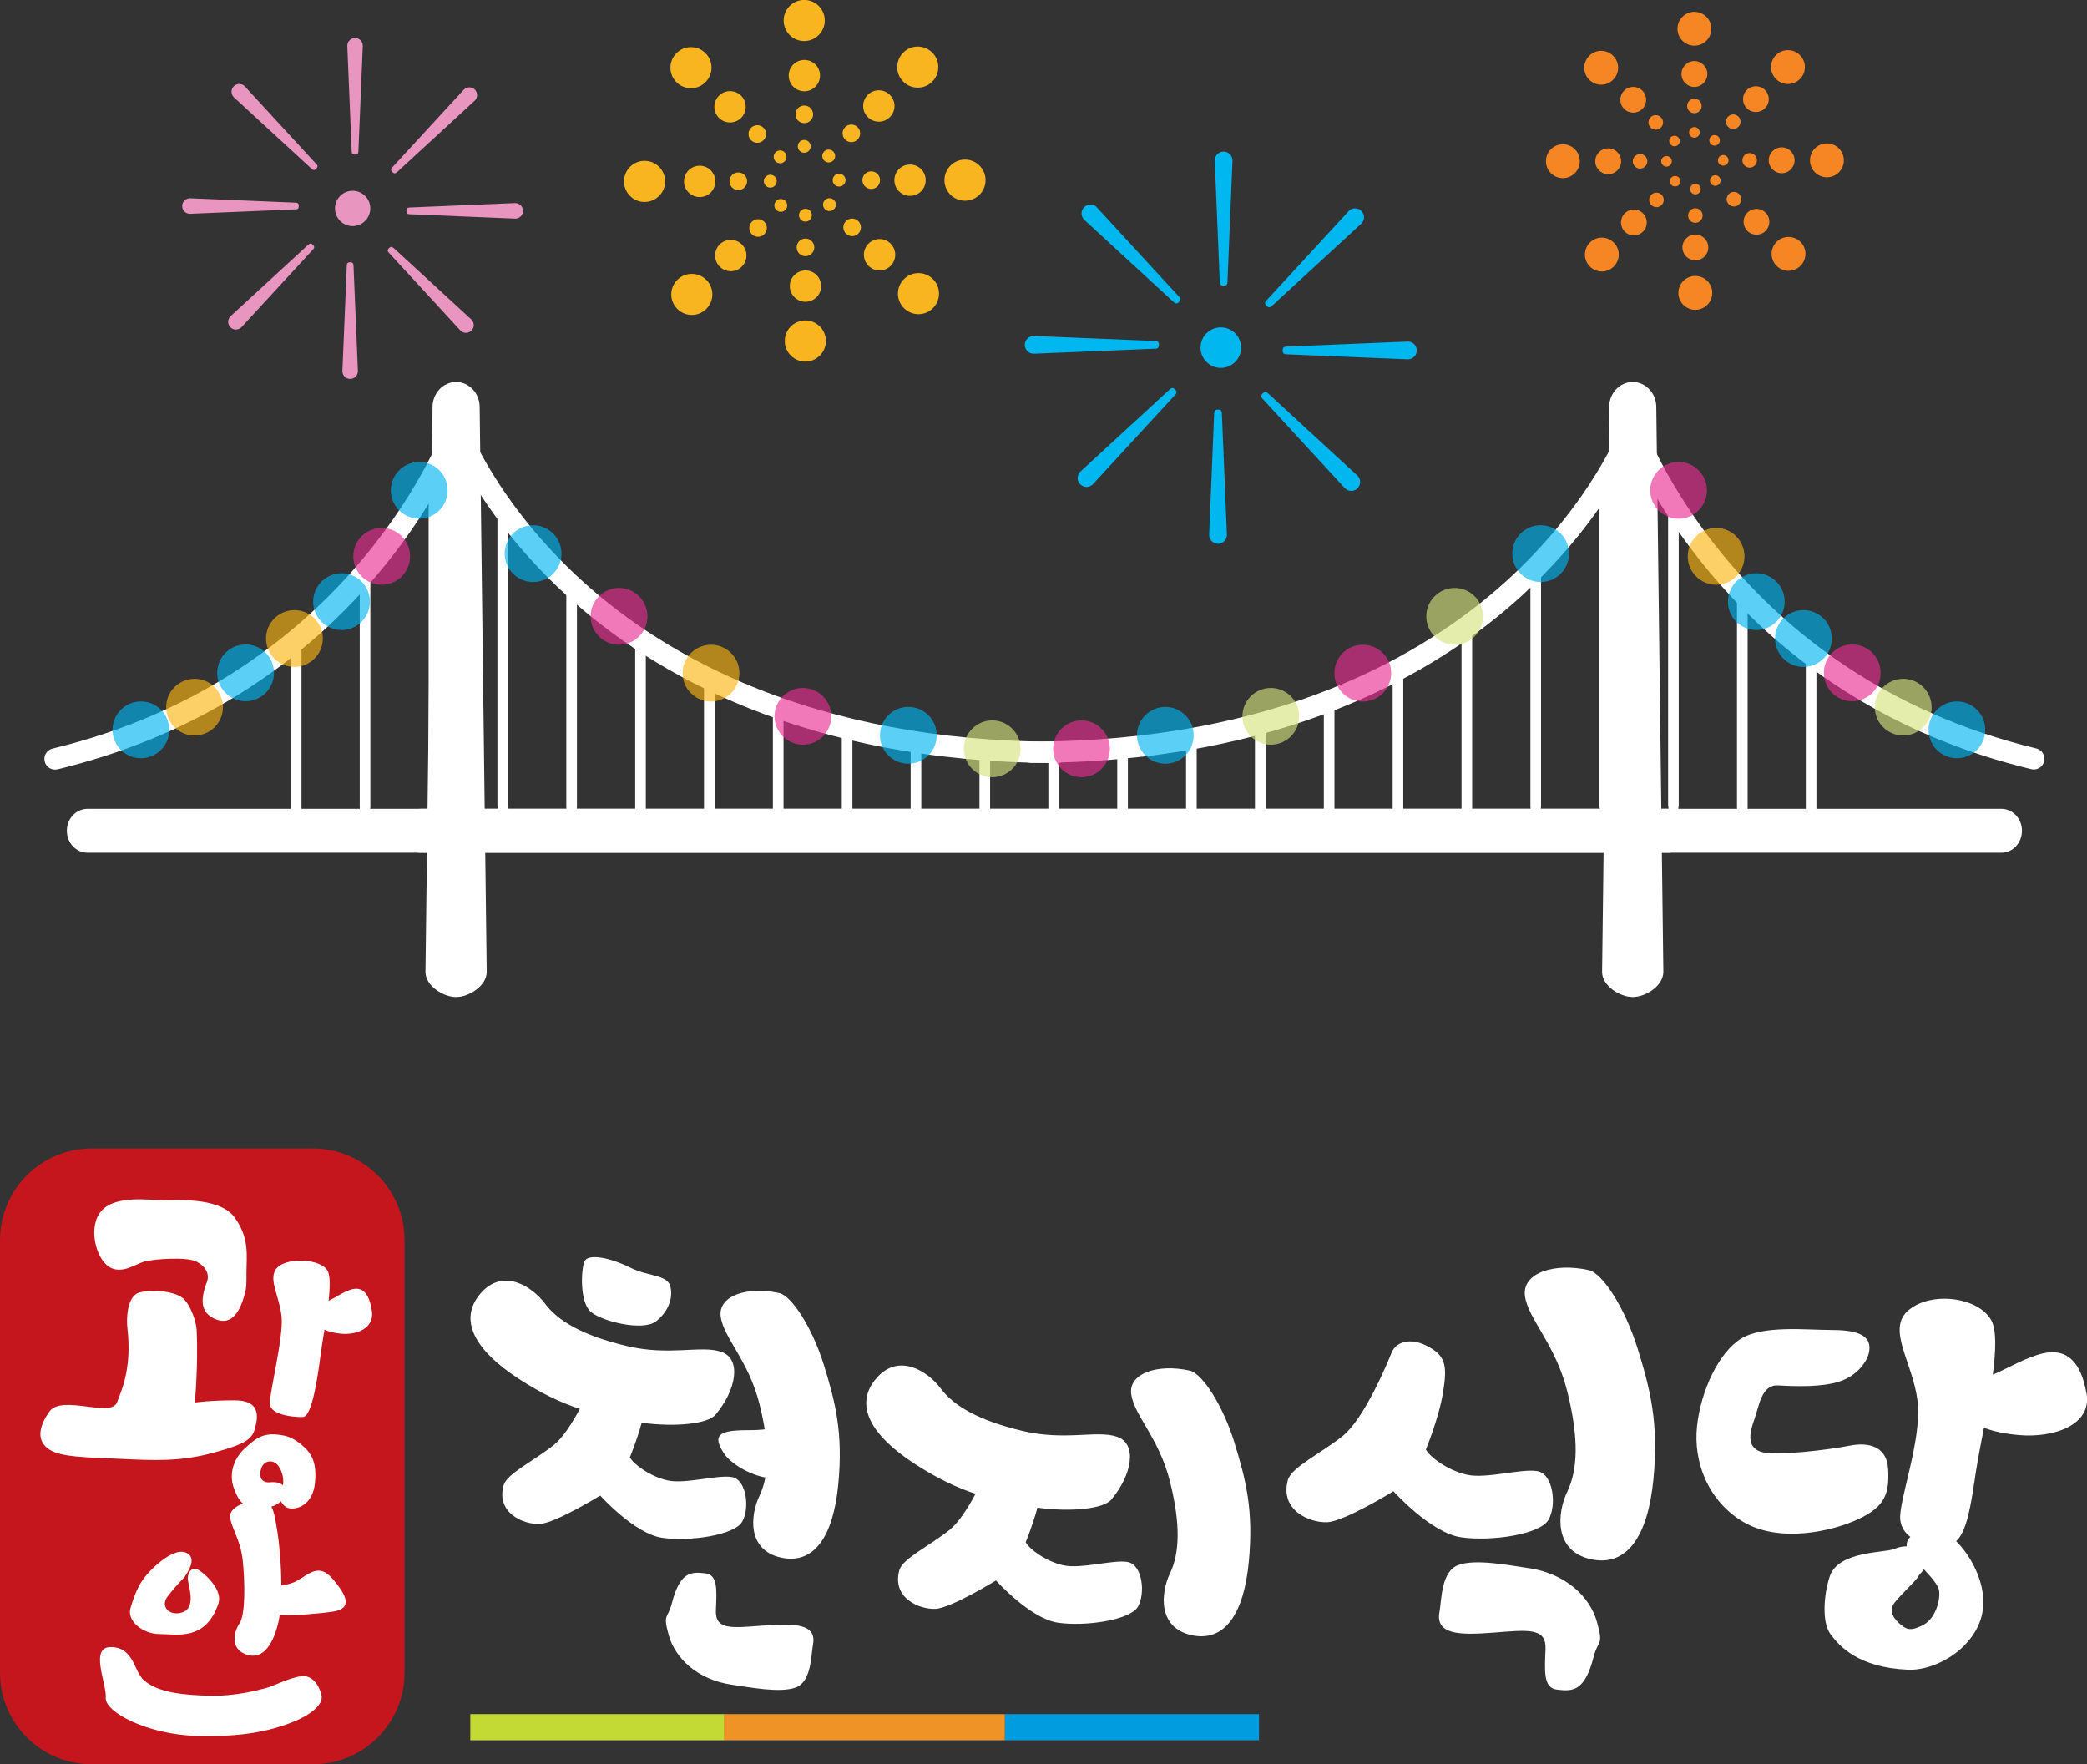 <?xml version="1.0" encoding="UTF-8"?><svg id="a" xmlns="http://www.w3.org/2000/svg" viewBox="0 0 298.43 252.26"><rect x="0" y="0" width="298.43" height="252.26" fill="#333333" stroke="none"/><defs><style>.b{fill:#fff;}.c{fill:#f8b520;}.d{fill:#ef9326;}.e{fill:#e895c0;}.f{fill:#00b3f0;}.f,.g,.h,.i{opacity:.64;}.j{fill:#c3d934;}.k{fill:#009ce0;}.l{fill:#f68624;}.m{fill:#c4161c;}.g{fill:#fbb512;}.h{fill:#d6e37d;}.n{fill:none;}.i{fill:#eb2e92;}.o{fill:#00b7f0;}</style></defs><path class="b" d="m241.48,118.79c0,1.73-1.32,3.14-2.95,3.14H12.51c-1.63,0-2.95-1.41-2.95-3.14h0c0-1.74,1.32-3.14,2.95-3.14h226.02c1.63,0,2.95,1.41,2.95,3.14h0Z"/><path class="b" d="m69.6,138.98c0,1.98-2.52,3.59-4.38,3.59h0c-1.86,0-4.38-1.61-4.38-3.59l1.01-80.77c0-1.98,1.51-3.59,3.37-3.59h0c1.86,0,3.37,1.61,3.37,3.59l1.01,80.77Z"/><path class="b" d="m65.21,59.38c-.65,0-1.22.42-1.43,1.03-.12.36-12.95,36.19-56.27,46.63-.82.2-1.32,1.02-1.12,1.84.2.82,1.02,1.32,1.84,1.12,37.11-8.94,52.64-35.89,57.02-45.29,2.18,4.37,7.01,12.48,16.02,20.66,11.93,10.83,33.76,23.73,69.97,23.73.84,0,1.52-.68,1.52-1.52s-.68-1.52-1.52-1.52c-35.14,0-56.26-12.41-67.79-22.82-12.49-11.28-16.76-22.73-16.8-22.84-.22-.61-.8-1.01-1.45-1Z"/><path class="b" d="m57.21,118.79c0,1.73,1.32,3.14,2.95,3.14h226.02c1.63,0,2.95-1.41,2.95-3.14h0c0-1.74-1.32-3.14-2.95-3.14H60.16c-1.63,0-2.95,1.41-2.95,3.14h0Z"/><path class="b" d="m229.09,138.98c0,1.98,2.52,3.59,4.38,3.59h0c1.86,0,4.38-1.61,4.38-3.59l-1.01-80.77c0-1.98-1.51-3.59-3.37-3.59h0c-1.86,0-3.37,1.61-3.37,3.59l-1.01,80.77Z"/><path class="b" d="m232.04,60.38c-.04.11-4.3,11.56-16.8,22.84-11.53,10.41-32.65,22.82-67.79,22.82-.84,0-1.52.68-1.52,1.52s.68,1.52,1.52,1.52h0c36.21,0,58.04-12.9,69.97-23.73,9.01-8.18,13.85-16.29,16.02-20.66,4.38,9.4,19.91,36.35,57.02,45.29.82.2,1.64-.31,1.84-1.12.2-.82-.31-1.64-1.12-1.84-43.31-10.44-56.14-46.27-56.27-46.63-.21-.61-.78-1.02-1.43-1.03s-1.22.4-1.45,1Z"/><path class="o" d="m167.27,55.67l-12.8,11.78c-.5.5-.5,1.31,0,1.8.5.5,1.3.5,1.8,0l11.78-12.8c.25-.25.26-.49-.03-.77-.28-.27-.51-.25-.75,0Zm-1.55-6.37c0-.39-.18-.54-.53-.54l-17.38-.72c-.7,0-1.27.57-1.27,1.27s.57,1.27,1.27,1.27l17.38-.72c.35,0,.53-.16.53-.56Zm9.26-8.44c.39,0,.54-.18.54-.53l.72-17.38c0-.7-.57-1.27-1.27-1.27s-1.27.57-1.27,1.27l.72,17.38c0,.36.16.53.56.53Zm6.89,2.89l12.8-11.78c.5-.5.5-1.3,0-1.8-.5-.5-1.3-.5-1.8,0l-11.78,12.8c-.25.25-.26.49.03.77.28.27.51.25.75,0Zm-7.3,3.06c-1.6,0-2.9,1.3-2.9,2.9s1.3,2.9,2.9,2.9,2.9-1.3,2.9-2.9-1.3-2.9-2.9-2.9Zm6.74,9.43c-.25-.25-.49-.26-.77.03-.27.28-.25.51,0,.75l11.78,12.8c.5.5,1.3.5,1.8,0,.5-.5.5-1.31,0-1.8l-12.8-11.78Zm20.01-7.4l-17.38.72c-.36,0-.53.16-.53.56,0,.39.18.54.53.54l17.38.72c.7,0,1.27-.57,1.27-1.27s-.57-1.27-1.27-1.27Zm-27.16,9.73c-.39,0-.54.18-.54.53l-.72,17.38c0,.7.57,1.27,1.27,1.27s1.27-.57,1.27-1.27l-.72-17.38c0-.36-.16-.53-.56-.53Zm-17.33-28.95c-.5-.5-1.3-.5-1.8,0-.5.5-.5,1.3,0,1.8l12.8,11.78c.25.25.49.26.77-.02.28-.28.25-.51,0-.75l-11.78-12.8Z"/><path class="e" d="m44.08,34.99l-11.13,10.24c-.43.43-.43,1.13,0,1.57.43.43,1.13.43,1.57,0l10.24-11.13c.22-.22.23-.43-.02-.67-.24-.24-.44-.22-.65,0Zm-1.35-5.54c0-.34-.16-.47-.46-.47l-15.11-.63c-.61,0-1.11.5-1.11,1.11s.5,1.11,1.11,1.11l15.11-.63c.31,0,.46-.14.46-.49Zm8.05-7.34c.34,0,.47-.16.47-.46l.63-15.11c0-.61-.5-1.11-1.11-1.11s-1.11.5-1.11,1.11l.63,15.11c0,.31.14.46.49.46Zm5.99,2.51l11.13-10.24c.43-.43.43-1.13,0-1.57-.43-.43-1.13-.43-1.57,0l-10.24,11.13c-.22.22-.23.43.02.67.24.24.44.22.65,0Zm-6.35,2.66c-1.39,0-2.52,1.13-2.52,2.52s1.13,2.53,2.52,2.53,2.53-1.13,2.53-2.53-1.13-2.52-2.53-2.52Zm5.86,8.19c-.22-.22-.43-.23-.67.02-.24.24-.22.44,0,.65l10.24,11.13c.43.43,1.13.43,1.57,0,.43-.43.43-1.13,0-1.57l-11.13-10.24Zm17.4-6.43l-15.11.63c-.31,0-.46.14-.46.49,0,.34.16.47.46.47l15.11.63c.61,0,1.11-.5,1.11-1.11s-.5-1.11-1.11-1.11Zm-23.62,8.46c-.34,0-.47.16-.47.46l-.63,15.11c0,.61.5,1.11,1.11,1.11s1.11-.5,1.11-1.11l-.63-15.11c0-.31-.14-.46-.49-.46Zm-15.06-25.17c-.43-.43-1.13-.43-1.57,0-.43.43-.43,1.13,0,1.57l11.13,10.24c.22.22.43.23.67-.02.24-.24.22-.44,0-.66l-10.24-11.13Z"/><path class="c" d="m117.26,10.81c0-1.24-1-2.24-2.24-2.24s-2.24,1-2.24,2.24,1,2.24,2.24,2.24,2.24-1,2.24-2.24Zm-2.08,32.34c1.24,0,2.24-1,2.24-2.24s-1-2.24-2.24-2.24-2.24,1-2.24,2.24,1,2.24,2.24,2.24Zm0-6.52c.7,0,1.26-.57,1.26-1.26s-.56-1.26-1.26-1.26-1.26.56-1.26,1.26.56,1.26,1.26,1.26Zm-15.13-12.93c-1.24,0-2.24,1-2.24,2.24s1,2.24,2.24,2.24,2.24-1,2.24-2.24c0-1.24-1-2.24-2.24-2.24Zm14.96-8.61c-.7,0-1.26.56-1.26,1.26s.56,1.26,1.26,1.26,1.26-.56,1.26-1.26-.57-1.26-1.26-1.26Zm-9.03,1.77c.87-.88.87-2.3,0-3.17-.88-.88-2.3-.88-3.17,0-.88.87-.88,2.29,0,3.17.87.87,2.29.87,3.17,0Zm6.22,6.22c.36-.36.36-.94,0-1.3-.36-.36-.94-.36-1.3,0-.36.36-.36.94,0,1.3.36.36.94.36,1.3,0Zm-20.03-.08c-1.62,0-2.94,1.31-2.94,2.94s1.32,2.94,2.94,2.94,2.94-1.31,2.94-2.94c0-1.62-1.31-2.94-2.94-2.94Zm23.75-2.07c0-.51-.41-.92-.92-.92s-.92.41-.92.92.41.92.92.92.92-.41.92-.92Zm11.97,4.84c0,1.24,1,2.24,2.24,2.24s2.24-1,2.24-2.24-1-2.24-2.24-2.24-2.24,1-2.24,2.24Zm5.42-14.1c1.15-1.15,1.15-3.01,0-4.15-1.15-1.15-3.01-1.15-4.15,0-1.15,1.15-1.15,3.01,0,4.15,1.15,1.15,3.01,1.15,4.15,0Zm-6.06,5.07c.88-.88.88-2.29,0-3.17-.88-.88-2.29-.88-3.17,0-.87.88-.87,2.3,0,3.17.88.88,2.3.88,3.17,0Zm-12.08,14.95c.51,0,.92-.41.92-.92s-.41-.92-.92-.92-.92.41-.92.92.41.92.92.92Zm-.17-25.82c1.62,0,2.94-1.32,2.94-2.94s-1.31-2.94-2.94-2.94-2.94,1.32-2.94,2.94,1.31,2.94,2.94,2.94Zm2.85,17.09c.36.36.94.36,1.3,0,.36-.36.36-.94,0-1.3-.36-.36-.94-.36-1.3,0-.36.36-.36.94,0,1.3Zm4.78-3c.49-.49.49-1.29,0-1.78-.49-.49-1.29-.49-1.78,0-.49.49-.49,1.29,0,1.78.49.49,1.29.49,1.78,0Zm-1.67,11.66c-.49.49-.49,1.29,0,1.78.49.49,1.29.49,1.78,0,.49-.49.49-1.29,0-1.78-.49-.49-1.29-.49-1.78,0Zm-.05-5.86c0-.51-.41-.92-.92-.92s-.92.41-.92.92.41.92.92.92.92-.41.92-.92Zm-2.95,2.85c-.36.36-.36.94,0,1.3.36.36.94.36,1.3,0,.36-.36.36-.94,0-1.3-.36-.36-.94-.36-1.3,0Zm20.03-5.79c-1.62,0-2.94,1.31-2.94,2.94s1.31,2.94,2.94,2.94,2.94-1.32,2.94-2.94-1.32-2.94-2.94-2.94Zm-13.41,4.2c.7,0,1.26-.56,1.26-1.26s-.56-1.26-1.26-1.26-1.26.56-1.26,1.26.56,1.26,1.26,1.26Zm-9.42,18.8c-1.62,0-2.94,1.31-2.94,2.94,0,1.62,1.32,2.94,2.94,2.94s2.94-1.32,2.94-2.94-1.32-2.94-2.94-2.94Zm9.03-10.98c-.88.88-.88,2.29,0,3.17.87.88,2.29.88,3.17,0,.87-.88.87-2.29,0-3.17s-2.3-.88-3.17,0Zm5.07,5.07c-1.15,1.15-1.15,3.01,0,4.15,1.15,1.15,3.01,1.15,4.15,0,1.15-1.15,1.15-3.01,0-4.15-1.15-1.15-3.01-1.15-4.15,0Zm-23.69-15.25c-.7,0-1.26.56-1.26,1.26s.57,1.26,1.26,1.26,1.26-.56,1.26-1.26-.56-1.26-1.26-1.26Zm-2.66,10.29c-.87.88-.87,2.29,0,3.17.88.88,2.3.88,3.17,0,.88-.88.88-2.29,0-3.17-.88-.87-2.29-.87-3.17,0Zm-6.06,5.07c-1.15,1.15-1.15,3.01,0,4.15,1.15,1.15,3.01,1.15,4.15,0,1.15-1.15,1.15-3.01,0-4.15-1.15-1.15-3.01-1.15-4.15,0Zm15.45-11.3c-.36-.36-.94-.36-1.3,0-.36.36-.36.94,0,1.3.36.36.94.36,1.3,0,.36-.36.36-.94,0-1.3Zm-1.23-2.81c0-.51-.41-.92-.92-.92s-.92.41-.92.92.41.92.92.92c.51,0,.92-.41.92-.92Zm-1.89-5.86c.49-.49.49-1.29,0-1.78-.49-.49-1.29-.49-1.78,0-.49.49-.49,1.29,0,1.78.49.49,1.29.49,1.78,0Zm-1.67,11.66c-.49.49-.49,1.29,0,1.78.49.49,1.29.49,1.78,0,.49-.49.49-1.29,0-1.78-.49-.49-1.29-.49-1.78,0Zm-6.63-19.96c1.15-1.15,1.15-3.01,0-4.15-1.15-1.15-3.01-1.15-4.15,0-1.15,1.15-1.15,3.01,0,4.15,1.15,1.15,3.01,1.15,4.15,0Z"/><path class="l" d="m244.14,10.58c0-1.02-.83-1.85-1.85-1.85s-1.85.83-1.85,1.85.83,1.85,1.85,1.85,1.85-.83,1.85-1.85Zm-1.71,26.65c1.02,0,1.85-.83,1.85-1.85s-.83-1.85-1.85-1.85-1.85.83-1.85,1.85.83,1.85,1.85,1.85Zm0-5.37c.57,0,1.04-.47,1.04-1.04s-.47-1.04-1.04-1.04-1.04.47-1.04,1.04.47,1.04,1.04,1.04Zm-12.47-10.65c-1.02,0-1.85.83-1.85,1.85s.83,1.85,1.85,1.85,1.85-.83,1.85-1.85-.83-1.85-1.85-1.85Zm12.33-7.1c-.57,0-1.04.47-1.04,1.04s.46,1.04,1.04,1.04,1.04-.47,1.04-1.04-.46-1.04-1.04-1.04Zm-7.44,1.46c.72-.72.72-1.89,0-2.61-.72-.72-1.89-.72-2.61,0-.72.72-.72,1.89,0,2.61.72.72,1.89.72,2.61,0Zm5.13,5.13c.29-.29.29-.77,0-1.07-.29-.29-.77-.29-1.07,0-.29.3-.29.77,0,1.07.29.3.77.3,1.07,0Zm-16.5-.07c-1.34,0-2.42,1.08-2.42,2.42s1.08,2.42,2.42,2.42,2.42-1.08,2.42-2.42-1.08-2.42-2.42-2.42Zm19.57-1.7c0-.42-.34-.76-.76-.76s-.76.34-.76.76.34.76.76.76.76-.34.76-.76Zm9.87,3.99c0,1.02.83,1.85,1.85,1.85s1.85-.83,1.85-1.85-.83-1.85-1.85-1.85-1.85.83-1.85,1.85Zm4.46-11.62c.95-.94.95-2.48,0-3.42-.95-.95-2.48-.95-3.42,0-.95.95-.95,2.48,0,3.42.94.95,2.48.95,3.42,0Zm-4.99,4.18c.72-.72.72-1.89,0-2.61-.72-.72-1.89-.72-2.61,0-.72.72-.72,1.89,0,2.61.72.72,1.89.72,2.61,0Zm-9.96,12.32c.42,0,.76-.34.76-.76s-.34-.76-.76-.76-.75.34-.75.76.34.76.75.76Zm-.14-21.27c1.34,0,2.42-1.08,2.42-2.42s-1.08-2.42-2.42-2.42-2.42,1.08-2.42,2.42,1.08,2.42,2.42,2.42Zm2.35,14.08c.3.29.77.29,1.07,0,.29-.3.29-.77,0-1.07-.29-.3-.77-.3-1.07,0-.29.3-.29.77,0,1.07Zm3.94-2.47c.41-.41.41-1.06,0-1.47-.41-.41-1.06-.41-1.47,0-.41.41-.41,1.06,0,1.47.41.41,1.06.41,1.47,0Zm-1.37,9.61c-.41.41-.41,1.06,0,1.47.41.41,1.06.41,1.47,0,.41-.41.41-1.06,0-1.47-.41-.41-1.07-.41-1.47,0Zm-.04-4.82c0-.42-.34-.76-.76-.76s-.76.34-.76.76.34.76.76.76.76-.34.76-.76Zm-2.43,2.35c-.3.3-.3.77,0,1.07.29.3.77.3,1.07,0,.29-.29.29-.77,0-1.07s-.77-.3-1.07,0Zm16.5-4.77c-1.34,0-2.42,1.08-2.42,2.42s1.08,2.42,2.42,2.42,2.42-1.08,2.42-2.42-1.08-2.42-2.42-2.42Zm-11.05,3.46c.57,0,1.04-.46,1.04-1.04s-.46-1.04-1.04-1.04-1.04.47-1.04,1.04.47,1.04,1.04,1.04Zm-7.77,15.49c-1.34,0-2.42,1.08-2.42,2.42s1.08,2.42,2.42,2.42,2.42-1.08,2.42-2.42-1.08-2.42-2.42-2.42Zm7.44-9.05c-.72.72-.72,1.89,0,2.61.72.72,1.89.72,2.61,0,.72-.72.72-1.89,0-2.61-.72-.72-1.89-.72-2.61,0Zm4.18,4.18c-.95.95-.95,2.48,0,3.42.94.95,2.48.95,3.42,0,.95-.95.95-2.48,0-3.42s-2.48-.95-3.42,0Zm-19.52-12.56c-.57,0-1.04.47-1.04,1.04s.46,1.04,1.04,1.04,1.04-.47,1.04-1.04-.46-1.04-1.04-1.04Zm-2.19,8.48c-.72.72-.72,1.89,0,2.61.72.72,1.89.72,2.61,0,.72-.72.72-1.89,0-2.61-.72-.72-1.89-.72-2.61,0Zm-4.99,4.18c-.94.94-.94,2.48,0,3.42.95.95,2.48.95,3.42,0,.95-.94.95-2.48,0-3.42-.95-.95-2.48-.95-3.42,0Zm12.73-9.31c-.29-.29-.77-.29-1.07,0-.3.3-.3.77,0,1.07.29.29.77.29,1.07,0,.29-.3.29-.77,0-1.07Zm-1.01-2.31c0-.42-.34-.76-.76-.76s-.76.34-.76.76.34.76.76.76c.42,0,.76-.34.76-.76Zm-1.56-4.83c.41-.41.41-1.06,0-1.47-.41-.41-1.06-.41-1.47,0-.41.41-.41,1.06,0,1.47.41.41,1.06.41,1.47,0Zm-1.37,9.61c-.41.41-.41,1.06,0,1.47.41.41,1.06.41,1.47,0,.41-.41.41-1.06,0-1.47-.41-.41-1.06-.41-1.47,0Zm-5.46-16.45c.95-.95.95-2.48,0-3.42-.95-.95-2.48-.95-3.42,0-.95.94-.95,2.48,0,3.42.95.95,2.48.95,3.42,0Z"/><path class="b" d="m43.11,115.69c0,.54-.34.97-.76.97h0c-.42,0-.76-.43-.76-.97v-23.27c0-.54.34-.97.76-.97h0c.42,0,.76.43.76.97v23.27Z"/><path class="b" d="m52.96,115.32c0,.74-.34,1.34-.76,1.34h0c-.42,0-.76-.6-.76-1.34v-32.09c0-.74.34-1.34.76-1.34h0c.42,0,.76.6.76,1.34v32.09Z"/><path class="b" d="m62.81,114.8c0,1.02-.34,1.85-.76,1.85h0c-.42,0-.76-.83-.76-1.85v-44.49c0-1.02.34-1.85.76-1.85h0c.42,0,.76.83.76,1.85v44.49Z"/><path class="b" d="m72.65,114.96c0,.94-.34,1.69-.76,1.69h0c-.42,0-.76-.76-.76-1.69v-40.67c0-.94.34-1.69.76-1.69h0c.42,0,.76.76.76,1.69v40.67Z"/><path class="b" d="m82.5,115.35c0,.72-.34,1.31-.76,1.31h0c-.42,0-.76-.58-.76-1.31v-31.38c0-.72.34-1.31.76-1.31h0c.42,0,.76.58.76,1.31v31.38Z"/><path class="b" d="m92.35,115.65c0,.56-.34,1.01-.76,1.01h0c-.42,0-.76-.45-.76-1.01v-24.2c0-.56.34-1.01.76-1.01h0c.42,0,.76.45.76,1.01v24.2Z"/><path class="b" d="m102.19,115.88c0,.43-.34.78-.76.78h0c-.42,0-.76-.35-.76-.78v-18.74c0-.43.34-.78.76-.78h0c.42,0,.76.35.76.78v18.74Z"/><path class="b" d="m112.04,116.04c0,.34-.34.62-.76.62h0c-.42,0-.76-.28-.76-.62v-14.92c0-.34.34-.62.76-.62h0c.42,0,.76.28.76.62v14.92Z"/><path class="b" d="m121.89,116.14c0,.28-.34.51-.76.51h0c-.42,0-.76-.23-.76-.51v-12.29c0-.28.34-.51.76-.51h0c.42,0,.76.23.76.51v12.29Z"/><path class="b" d="m131.74,116.23c0,.23-.34.42-.76.42h0c-.42,0-.76-.19-.76-.42v-10.15c0-.23.34-.42.76-.42h0c.42,0,.76.19.76.42v10.15Z"/><path class="b" d="m141.58,116.27c0,.21-.34.38-.76.38h0c-.42,0-.76-.17-.76-.38v-9.19c0-.21.34-.38.76-.38h0c.42,0,.76.17.76.38v9.19Z"/><path class="b" d="m151.43,116.27c0,.21-.34.38-.76.38h0c-.42,0-.76-.17-.76-.38v-9.19c0-.21.34-.38.76-.38h0c.42,0,.76.17.76.38v9.19Z"/><path class="b" d="m161.28,116.27c0,.21-.34.38-.76.38h0c-.42,0-.76-.17-.76-.38v-9.19c0-.21.34-.38.76-.38h0c.42,0,.76.17.76.38v9.19Z"/><path class="b" d="m171.12,116.2c0,.25-.34.45-.76.45h0c-.42,0-.76-.2-.76-.45v-10.87c0-.25.34-.45.76-.45h0c.42,0,.76.2.76.45v10.87Z"/><path class="b" d="m180.97,116.12c0,.29-.34.53-.76.53h0c-.42,0-.76-.24-.76-.53v-12.77c0-.29.34-.53.76-.53h0c.42,0,.76.24.76.53v12.77Z"/><path class="b" d="m190.82,116c0,.37-.34.66-.76.66h0c-.42,0-.76-.3-.76-.66v-15.87c0-.37.34-.66.76-.66h0c.42,0,.76.3.76.66v15.87Z"/><path class="b" d="m200.66,115.84c0,.45-.34.82-.76.82h0c-.42,0-.76-.37-.76-.82v-19.69c0-.45.34-.82.76-.82h0c.42,0,.76.37.76.82v19.69Z"/><path class="b" d="m210.51,115.61c0,.58-.34,1.05-.76,1.05h0c-.42,0-.76-.47-.76-1.05v-25.17c0-.58.34-1.05.76-1.05h0c.42,0,.76.47.76,1.05v25.17Z"/><path class="b" d="m220.36,115.25c0,.78-.34,1.41-.76,1.41h0c-.42,0-.76-.63-.76-1.41v-33.76c0-.78.34-1.41.76-1.41h0c.42,0,.76.63.76,1.41v33.76Z"/><path class="b" d="m230.2,114.81c0,1.02-.34,1.84-.76,1.84h0c-.42,0-.76-.83-.76-1.84v-44.25c0-1.02.34-1.84.76-1.84h0c.42,0,.76.83.76,1.84v44.25Z"/><path class="b" d="m240.05,114.94c0,.95-.34,1.71-.76,1.71h0c-.42,0-.76-.77-.76-1.71v-41.15c0-.95.34-1.71.76-1.71h0c.42,0,.76.77.76,1.71v41.15Z"/><path class="b" d="m249.9,115.41c0,.69-.34,1.25-.76,1.25h0c-.42,0-.76-.56-.76-1.25v-29.95c0-.69.34-1.25.76-1.25h0c.42,0,.76.56.76,1.25v29.95Z"/><path class="b" d="m259.74,115.72c0,.52-.34.94-.76.94h0c-.42,0-.76-.42-.76-.94v-22.55c0-.52.34-.94.76-.94h0c.42,0,.76.42.76.94v22.55Z"/><path class="g" d="m31.88,101.12c0,2.24-1.82,4.05-4.06,4.05s-4.06-1.82-4.06-4.05,1.82-4.06,4.06-4.06,4.06,1.82,4.06,4.06Z"/><path class="f" d="m39.18,96.21c0,2.24-1.82,4.06-4.06,4.06s-4.06-1.82-4.06-4.06,1.82-4.06,4.06-4.06,4.06,1.82,4.06,4.06Z"/><path class="f" d="m52.9,86.03c0,2.24-1.82,4.06-4.06,4.06s-4.06-1.82-4.06-4.06,1.82-4.06,4.06-4.06,4.06,1.82,4.06,4.06Z"/><path class="i" d="m58.64,79.55c0,2.24-1.82,4.06-4.06,4.06s-4.06-1.82-4.06-4.06,1.82-4.06,4.06-4.06,4.06,1.82,4.06,4.06Z"/><path class="f" d="m80.29,79.16c0,2.24-1.82,4.06-4.06,4.06s-4.06-1.82-4.06-4.06,1.82-4.06,4.06-4.06,4.06,1.82,4.06,4.06Z"/><path class="i" d="m92.58,88.13c0,2.24-1.82,4.06-4.06,4.06s-4.06-1.82-4.06-4.06,1.82-4.06,4.06-4.06,4.06,1.82,4.06,4.06Z"/><path class="g" d="m105.73,96.25c0,2.24-1.82,4.06-4.06,4.06s-4.06-1.82-4.06-4.06,1.82-4.06,4.06-4.06,4.06,1.82,4.06,4.06Z"/><path class="i" d="m118.87,102.43c0,2.24-1.82,4.05-4.06,4.05s-4.06-1.82-4.06-4.05,1.82-4.06,4.06-4.06,4.06,1.82,4.06,4.06Z"/><path class="f" d="m133.95,105.14c0,2.24-1.82,4.06-4.06,4.06s-4.06-1.82-4.06-4.06,1.82-4.06,4.06-4.06,4.06,1.82,4.06,4.06Z"/><path class="h" d="m145.94,107.07c0,2.24-1.82,4.06-4.06,4.06s-4.05-1.82-4.05-4.06,1.82-4.06,4.05-4.06,4.06,1.82,4.06,4.06Z"/><path class="f" d="m216.24,79.16c0,2.24,1.82,4.06,4.06,4.06s4.06-1.82,4.06-4.06-1.82-4.06-4.06-4.06-4.06,1.82-4.06,4.06Z"/><path class="h" d="m203.95,88.13c0,2.24,1.82,4.06,4.06,4.06s4.05-1.82,4.05-4.06-1.82-4.06-4.05-4.06-4.06,1.82-4.06,4.06Z"/><path class="i" d="m190.81,96.25c0,2.24,1.82,4.06,4.06,4.06s4.06-1.82,4.06-4.06-1.82-4.06-4.06-4.06-4.06,1.82-4.06,4.06Z"/><path class="h" d="m177.66,102.43c0,2.24,1.82,4.05,4.06,4.05s4.06-1.82,4.06-4.05-1.82-4.06-4.06-4.06-4.06,1.82-4.06,4.06Z"/><path class="f" d="m162.58,105.14c0,2.24,1.82,4.06,4.06,4.06s4.05-1.82,4.05-4.06-1.82-4.06-4.05-4.06-4.06,1.82-4.06,4.06Z"/><path class="i" d="m150.59,107.07c0,2.24,1.82,4.06,4.06,4.06s4.05-1.82,4.05-4.06-1.82-4.06-4.05-4.06-4.06,1.82-4.06,4.06Z"/><path class="f" d="m64.01,70.11c0,2.24-1.82,4.06-4.06,4.06s-4.06-1.82-4.06-4.06,1.82-4.06,4.06-4.06,4.06,1.82,4.06,4.06Z"/><path class="f" d="m24.21,104.36c0,2.24-1.82,4.06-4.06,4.06s-4.06-1.82-4.06-4.06,1.82-4.06,4.06-4.06,4.06,1.82,4.06,4.06Z"/><path class="g" d="m46.16,91.3c0,2.24-1.82,4.06-4.06,4.06s-4.06-1.82-4.06-4.06,1.82-4.06,4.06-4.06,4.06,1.82,4.06,4.06Z"/><path class="h" d="m268.09,101.12c0,2.24,1.82,4.05,4.06,4.05s4.06-1.82,4.06-4.05-1.82-4.06-4.06-4.06-4.06,1.82-4.06,4.06Z"/><path class="i" d="m260.8,96.21c0,2.24,1.82,4.06,4.06,4.06s4.06-1.82,4.06-4.06-1.82-4.06-4.06-4.06-4.06,1.82-4.06,4.06Z"/><path class="f" d="m247.08,86.03c0,2.24,1.82,4.06,4.06,4.06s4.06-1.82,4.06-4.06-1.82-4.06-4.06-4.06-4.06,1.82-4.06,4.06Z"/><path class="g" d="m241.34,79.55c0,2.24,1.82,4.06,4.06,4.06s4.05-1.82,4.05-4.06-1.82-4.06-4.05-4.06-4.06,1.82-4.06,4.06Z"/><path class="i" d="m235.97,70.11c0,2.24,1.82,4.06,4.06,4.06s4.05-1.82,4.05-4.06-1.82-4.06-4.05-4.06-4.06,1.82-4.06,4.06Z"/><path class="f" d="m275.77,104.36c0,2.24,1.82,4.06,4.06,4.06s4.05-1.82,4.05-4.06-1.82-4.06-4.05-4.06-4.06,1.82-4.06,4.06Z"/><path class="f" d="m253.82,91.3c0,2.24,1.82,4.06,4.06,4.06s4.06-1.82,4.06-4.06-1.82-4.06-4.06-4.06-4.06,1.82-4.06,4.06Z"/><path class="n" d="m37.39,209.87c-.42,1.11-.14,2.22,1.25,2.08.82-.08,1.43.08,1.81.42.17-.8-.03-1.8-.56-2.64-.7-1.11-2.09-.97-2.5.14Z"/><rect class="j" x="67.25" y="245.1" width="36.34" height="3.74"/><rect class="k" x="143.69" y="245.1" width="36.34" height="3.74"/><rect class="d" x="103.59" y="245.1" width="40.1" height="3.74"/><path class="b" d="m218.49,224.21c-2.71-.39-7.51-1.35-9.98-.42-2.46.92-2.36,5.02-2.67,6.66-.62,3.29,2.78,3.38,7.7,3,4.92-.38,7.58-.77,7.46,2.36-.12,3.13-.35,5.57,1.66,5.79,2.22.25,3.94.31,5.23-4.72.63-2.47,1.45-1.49.47-4.96-1.01-3.59-4.46-6.95-9.88-7.72Z"/><path class="b" d="m221.4,217.36c1.24-2.06.72-6.59-1.54-7-2.27-.41-7.32,1.13-10.1.51-2.78-.62-5.35-2.58-5.87-3.61,0,0,1.86-4.43,2.47-8.24.62-3.81.31-5.15-2.16-6.49-2.47-1.34-4.58-.68-5.2.86-.62,1.55-3.92,9.48-7.01,11.95-3.09,2.47-7.33,4.47-7.83,6.28-1.19,4.36,3.14,6.14,5.61,6.04,2.48-.1,9.48-4.43,9.48-4.43,0,0,5.36,5.98,9.69,6.59,4.33.62,11.23-.41,12.46-2.47Z"/><path class="b" d="m298.36,199.28c-.78-4.57-2.82-6.5-6.14-5.78-2.36.51-5.09,2.14-7.26,3.07.44-3.42.55-6.39-.21-7.77-1.83-3.33-8.53-4.2-11.8-1.49-3.27,2.72.53,7.38,1.24,12.95.71,5.57-2.78,14.49-2.46,17.08.13,1.03.65,1.83,1.44,2.42-.37.33-.58.8-.52,1.35-.59,0-1.18.12-1.71.35-1.43.63-8.06.25-9.3,3.96-.82,2.45-1.18,6.48.09,8.22,1.27,1.74,4.02,4.82,11.11,5.11,3.01.12,6.19-1.6,7.93-3.35,1.74-1.74,3.33-4.28,2.7-7.92-.48-2.76-2.05-5.43-3.75-7.11,1.56-1.43,2.11-5.13,2.79-9.71.25-1.71.71-4.02,1.18-6.51,1.41.55,3.09.88,5,1.05,4.87.43,10.46-1.37,9.68-5.94Zm-23.45,33.13c-1.9.95-2.41.45-3.2-.18-.79-.63-1.69-1.82-.9-2.93.79-1.11,3.15-3.23,3.47-3.86.14-.28.52-.62.83-1.04,1.06,1.12,2.08,2.3,2.18,3.1.16,1.27-.48,3.96-2.38,4.91Z"/><path class="b" d="m227.19,181.61c-4.95-1.09-9.6.4-9.13,3.72.47,3.31,4.36,6.86,6.05,13.63,1.69,6.76,1.5,11.2.01,14.31-1.49,3.11-1.93,8.48,3.32,9.67,5.24,1.18,8.21-3.35,8.99-11.43.78-8.08-.46-12.87-2.25-18.65-1.79-5.78-5-10.81-7-11.25Z"/><path class="b" d="m269.99,210.12c-.14-3.26-2.69-3.96-5.52-3.4-2.83.57-10.76,1.56-12.74.85-1.98-.71-1.56-2.69-.85-4.67.71-1.98,1-4.94,3.41-4.8,2.41.14,6.23.28,8.78-.57,2.55-.85,3.82-2.83,4.1-3.82.9-3.13-2.27-3.54-5.52-3.54s-9.63-.71-12.75,1.28c-3.12,1.98-5.67,7.35-6.23,12.45-.57,5.1,1.56,10.76,6.65,13.74,5.1,2.97,12.46,1.42,16.43-.43,3.96-1.84,4.39-3.82,4.25-7.08Z"/><path class="m" d="m13.1,164.22h31.65c7.23,0,13.1,5.87,13.1,13.1v61.85c0,7.23-5.87,13.1-13.1,13.1H13.1c-7.23,0-13.1-5.87-13.1-13.1v-61.85c0-7.23,5.87-13.1,13.1-13.1Z"/><path class="b" d="m43.11,239.68c-1.7.2-3.82,1.34-5,1.67-1.17.33-4.5,1.21-8.14,1.12-3.64-.09-7.46-.42-9.45-2.27-1.39-1.29-1.4-4.61-4.6-4.69-3.2-.08-.65,5.22-.8,7.25-.15,2.03,5.92,5.29,13.2,5.47,7.28.18,11.19-1.05,13.7-2.06,2.5-1.02,4.18-2.47,3.97-3.67-.21-1.2-1.18-3.02-2.88-2.83Zm4.46-13.92c-2.01-2.33-3.39-.64-5.19.32-.68.36-1.46.54-2.15.62-.01-2.98-.3-6.07-.56-7.65-.42-2.65-.64-3.82-1.48-4.13-2.1-.79-5.28.36-5.28,1.84s1.48,3.29,1.8,6.36c.32,3.07.4,7.7-.44,8.97-.85,1.27-1.38,3.6.85,4.45,2.22.85,3.81-.95,4.66-4.45.08-.35.15-.73.21-1.14,2.33.07,5.75-.22,7.69-.52,2.75-.43,1.91-2.33-.11-4.66Zm-24.73,7.9c2.33-.03,6.55,1.1,8.39-4.37.62-1.83-1.59-3.96-2.7-4.72-1.11-.75-1.86.36-1.63,1.55.23,1.2,1.01,3.8-.8,4.42-1.81.62-3.25-.79-2.15-2.24,1.1-1.45,2.42-2.77,2.42-2.77.64-.95,1.58-2.51.61-3.28-.98-.78-2.23-.12-2.97.29-.41.23-2.22,1.49-3.49,3.21-1.05,1.43-1.58,3.29-1.85,4.15-.6,1.9,1.83,3.78,4.16,3.75Z"/><path class="b" d="m53.18,187.48c-.36-2.48-1.3-3.52-2.84-3.13-1.09.28-2.35,1.16-3.35,1.66.2-1.86.25-3.46-.1-4.21-.84-1.81-5.69-2.06-7.2-.59-1.51,1.47.25,4,.57,7.02.32,3.02-1.82,11.21-1.66,12.61.15,1.4,3.16,1.84,4.73,1.77,1.29-.05,2.12-5.8,2.52-8.95.12-.93.33-2.18.55-3.53.65.3,1.42.48,2.31.57,2.25.23,4.83-.74,4.47-3.22Zm-37.67-6.39c1.84,1.24,3.78-.33,5.15-.7,1.37-.37,6.12-.71,7.46.02,2.41,1.31,1.39,3.08,1.37,3.15-.86,2.39-.8,4.26,1.43,5.11,2.24.85,3.41-1.13,4.08-3.66.26-.98.24-1.28.24-3.01,0-2.36.49-4.99-1.74-7.98-2.23-2.99-8.98-2.36-10.14-2.38-1.89-.04-6.78-.78-8.81,1.45-2.03,2.23-.87,6.76.97,8Zm27.72,25.58c-1.53-1.25-2.36-1.39-3.48-1.53-2.38-.3-3.48.83-4.73,1.95-1.25,1.11-2.5,3.34-1.53,5.84.97,2.5,1.67,2.5,3.89,2.64,1.28.08,2.22-.35,2.8-.91.27.57.8,1.05,1.51,1.05,1.39,0,3.06-.97,3.34-3.61.28-2.64-.28-4.17-1.81-5.42Zm-2.78,5.7c-.38-.34-.99-.5-1.81-.42-1.39.14-1.67-.97-1.25-2.08.42-1.11,1.81-1.25,2.5-.14.53.84.73,1.85.56,2.64Zm-3.93-8.36c.44-1.75.51-3.78-2.99-3.78s-5.67.32-5.67.32c0,0,.5-5.3.26-10.36-.05-1.06-.74-3.35-1.84-4.45-1.1-1.1-4.41-1.42-6.3-.94-1.89.47-1.9,3.97-1.77,5.05.63,5.45-.61,8.5-1.49,10.7-.88,2.19-7.88-1.15-9.63,1.26-1.75,2.41-1.75,4.38,0,5.48,1.75,1.09,5.26,1.09,10.08,1.31,4.82.22,8.55.44,13.37-.88,4.82-1.31,5.55-1.96,5.99-3.71Z"/><path class="b" d="m111.41,184.89c-4.53-1-8.79.37-8.35,3.4.43,3.03,3.99,6.28,5.54,12.47.33,1.3.57,2.5.75,3.62-.55.07-1.31.12-2.4.12-4.17,0-5.1.7-3.48,3.24,1,1.58,3.78,3.15,5.97,3.52-.18.96-.46,1.83-.83,2.6-1.36,2.85-1.76,7.77,3.03,8.85,4.8,1.08,7.52-3.06,8.23-10.46.71-7.4-.42-11.78-2.06-17.07-1.64-5.29-4.58-9.9-6.41-10.3Zm-2.21,47.54c-4.51.34-6.94.7-6.83-2.16.11-2.87.32-5.1-1.52-5.3-2.03-.23-3.61-.28-4.79,4.32-.58,2.26-1.32,1.36-.43,4.54.92,3.28,4.09,6.36,9.04,7.07,2.48.35,6.88,1.23,9.13.39,2.25-.84,2.16-4.59,2.45-6.1.57-3.01-2.54-3.09-7.05-2.75Zm-3.09-14.81c1.13-1.89.66-6.03-1.42-6.41-2.07-.38-6.7,1.04-9.24.47-2.55-.57-4.9-2.36-5.38-3.3,0,0,.97-2.31,1.69-4.94,4.9.65,9.47.15,10.56-1.15,2.98-3.55,3.74-7.96.85-8.98-2.89-1.02-7.42.64-13.62-.86-6.2-1.49-9.73-3.53-11.62-6.05-1.9-2.53-6.07-5.16-9.25-1.41-3.18,3.75-.77,8.08,5.46,12.14,3.29,2.14,6.07,3.44,8.77,4.33-1.12,2.08-2.44,4.14-3.73,5.17-2.83,2.26-6.71,4.09-7.17,5.75-1.09,3.99,2.87,5.62,5.14,5.53,2.26-.1,8.68-4.06,8.68-4.06,0,0,4.9,5.47,8.86,6.04,3.96.57,10.28-.38,11.41-2.26Zm70.41-11.34c-1.64-5.29-4.58-9.9-6.41-10.3-4.53-1-8.79.37-8.35,3.4.43,3.03,4,6.28,5.54,12.47,1.55,6.19,1.37,10.25.01,13.1-1.36,2.85-1.76,7.77,3.03,8.85,4.8,1.08,7.52-3.06,8.23-10.46.71-7.4-.42-11.78-2.06-17.07Zm-15.23,17.07c-2.07-.38-6.7,1.04-9.24.47-2.55-.57-4.9-2.36-5.38-3.3,0,0,.97-2.31,1.68-4.94,4.9.66,9.47.15,10.56-1.15,2.98-3.55,3.74-7.96.85-8.98-2.89-1.02-7.42.63-13.62-.86-6.2-1.49-9.73-3.53-11.62-6.05-1.9-2.53-6.07-5.16-9.25-1.41-3.18,3.75-.77,8.08,5.46,12.14,3.29,2.14,6.07,3.44,8.77,4.33-1.12,2.08-2.44,4.14-3.73,5.17-2.83,2.26-6.72,4.09-7.17,5.75-1.09,3.99,2.87,5.62,5.14,5.53,2.26-.1,8.68-4.06,8.68-4.06,0,0,4.9,5.47,8.87,6.04,3.96.57,10.28-.38,11.41-2.26,1.13-1.89.66-6.04-1.42-6.41Zm-67.54-34.37c1.85-1.39,2.55-3.47,2.09-5.1-.46-1.62-3.24-1.39-5.56-2.55-3.24-1.62-6.26-2.09-6.72-.93-.46,1.16-.7,5.79.93,7.18,1.62,1.39,7.41,2.78,9.27,1.39Z"/></svg>